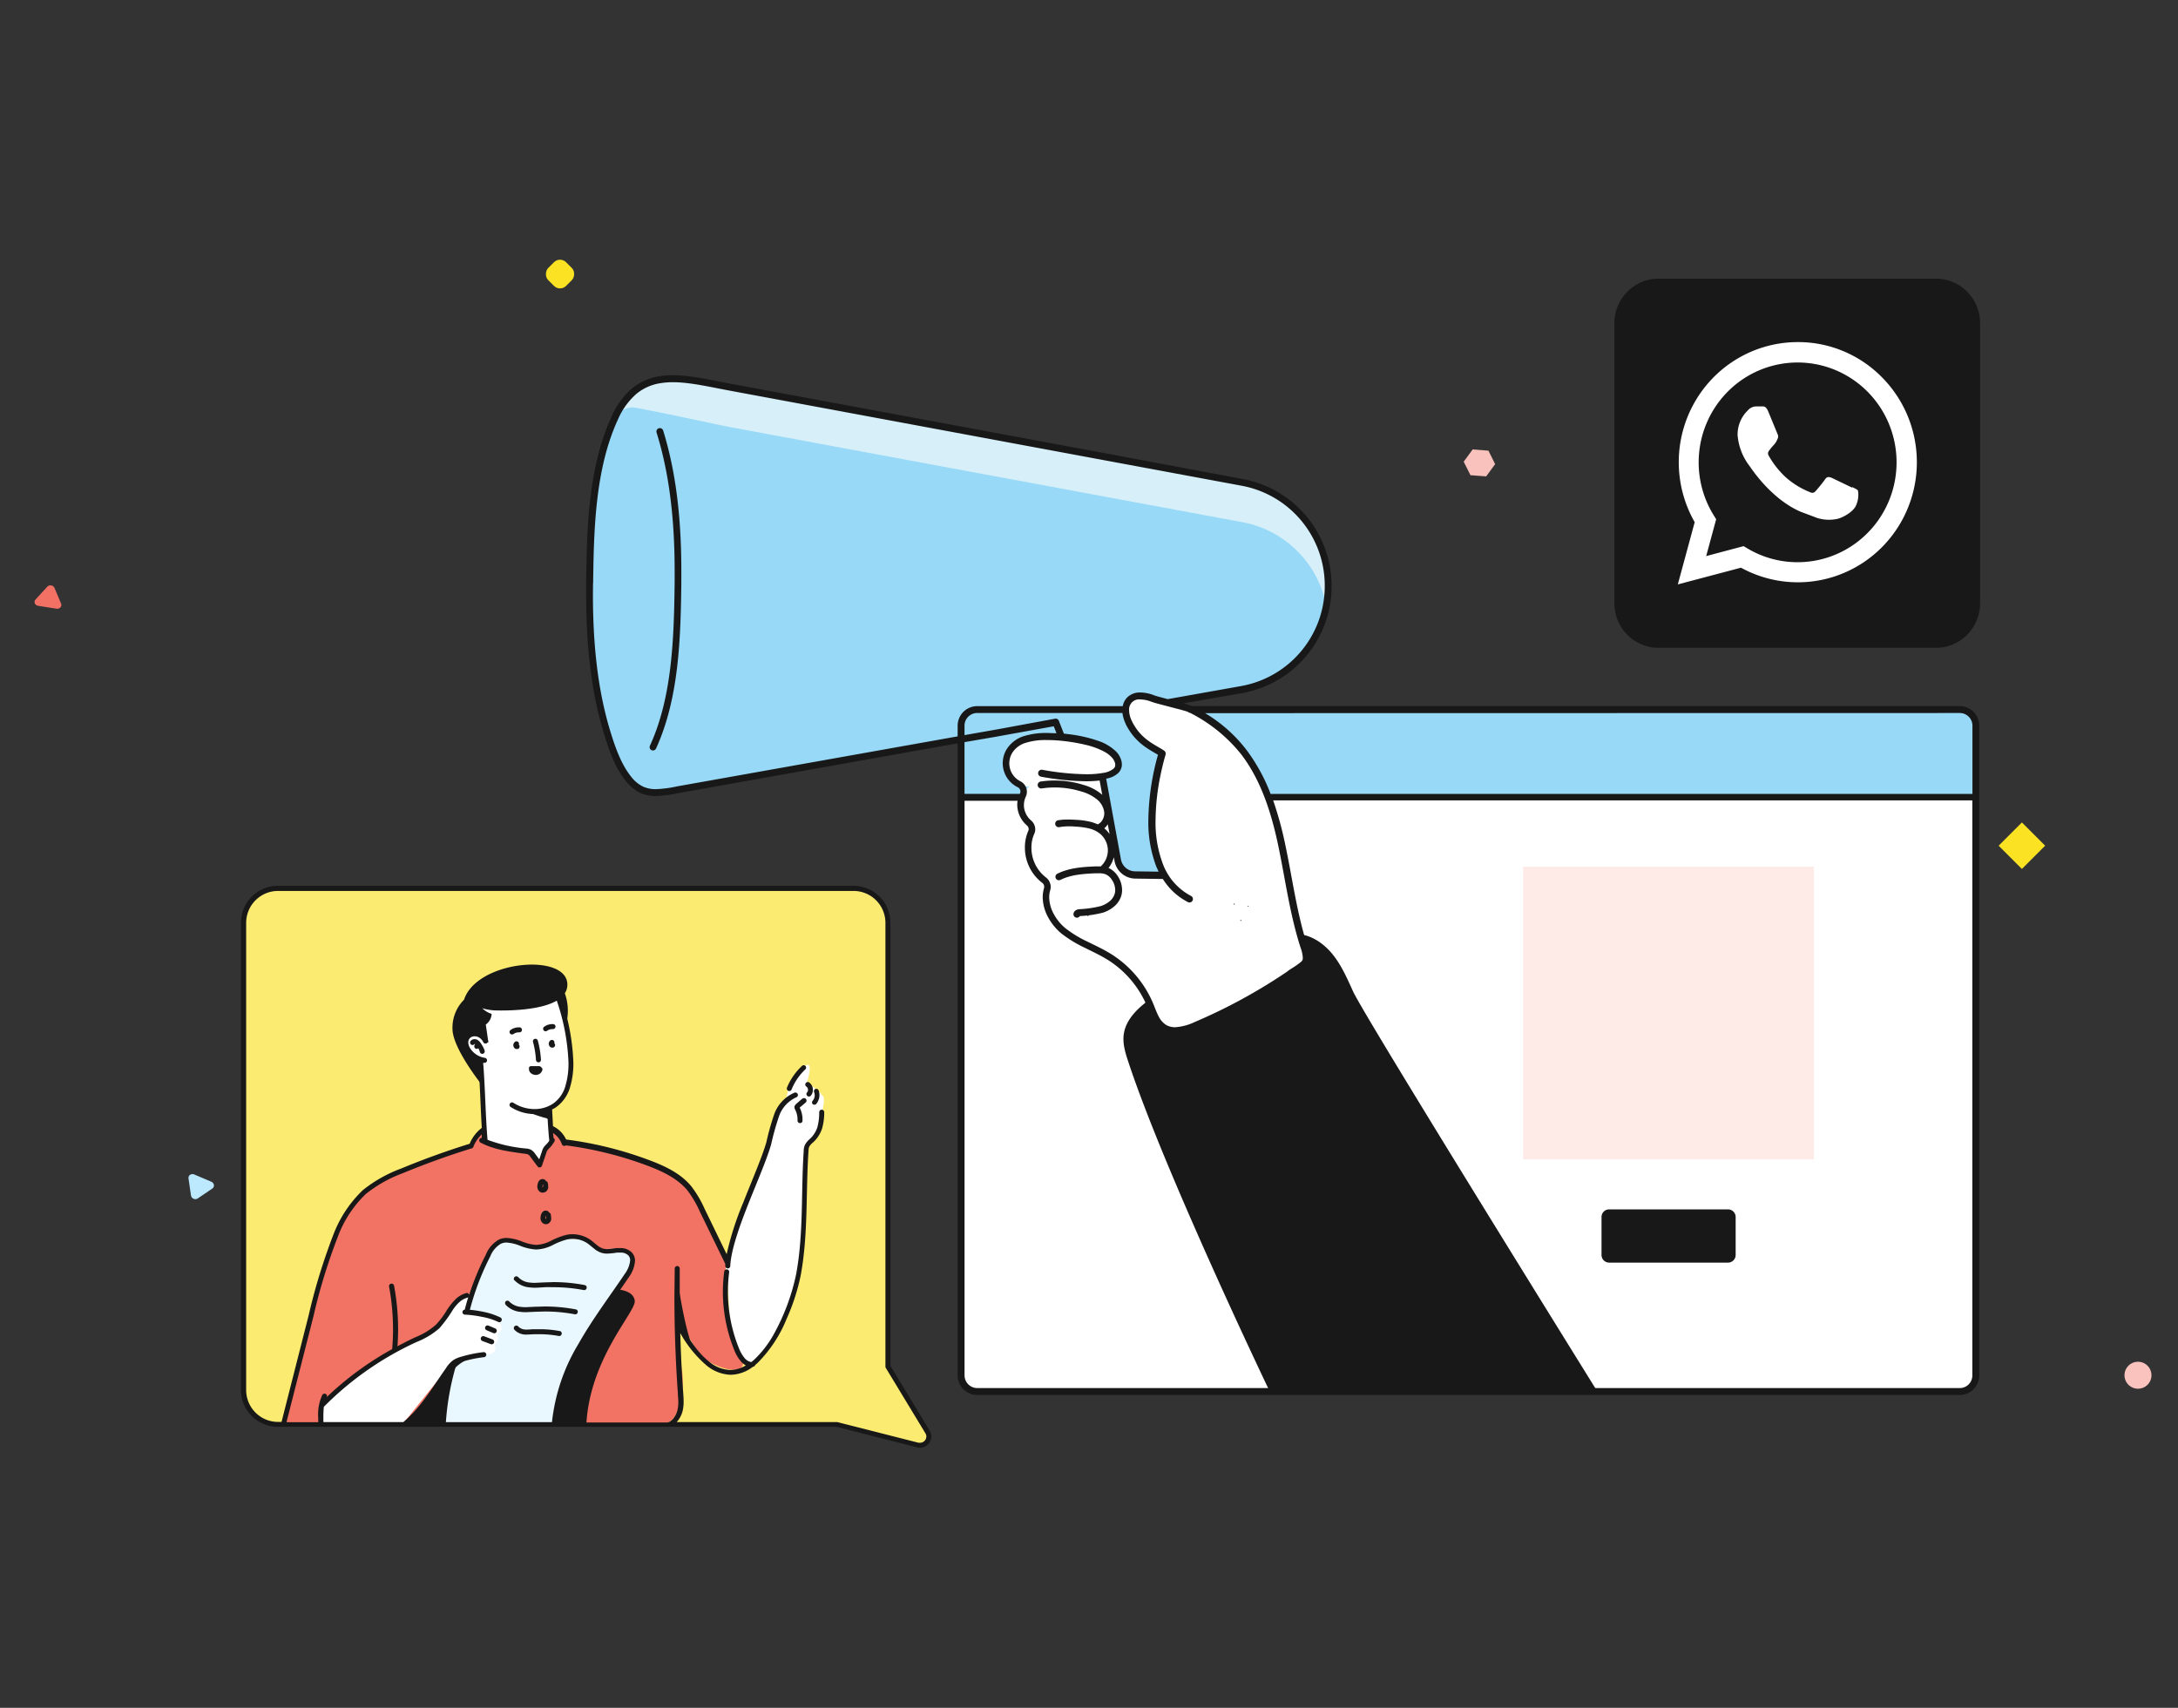<svg xmlns="http://www.w3.org/2000/svg" width="255" height="200" fill="none" xmlns:v="https://vecta.io/nano"><rect width="100%" height="100%" fill="#333333" stroke="none"/><path d="M7.151 70.684l-.774-1.838c-.031-.074-.084-.139-.151-.189a.53.53 0 0 0-.234-.097c-.086-.013-.174-.007-.255.02a.49.49 0 0 0-.208.133l-1.377 1.508c-.053.061-.088.133-.101.21a.41.41 0 0 0 .029.229c.031.073.083.138.15.188a.53.53 0 0 0 .232.098l2.138.335c.087.015.176.009.259-.017a.49.49 0 0 0 .212-.133c.056-.061.093-.134.107-.212a.41.41 0 0 0-.027-.234z" fill="#f37164"/><path d="M250.315 162.632a1.58 1.58 0 0 0 1.579-1.579 1.58 1.58 0 0 0-1.579-1.579 1.58 1.58 0 0 0-1.579 1.579 1.58 1.58 0 0 0 1.579 1.579z" fill="#fac3bd"/><path d="M172.162 55.65l1.839.139 1.051-1.436-.787-1.576-1.845-.145-1.052 1.436.794 1.582z" fill="#f9c2bc"/><path d="M22.07 138.003l.292 2.007c.012.08.046.157.099.224a.52.52 0 0 0 .203.152c.08.035.167.049.252.042a.49.49 0 0 0 .235-.081l1.713-1.161a.43.43 0 0 0 .15-.184c.032-.073.042-.153.03-.233s-.046-.157-.099-.223a.53.53 0 0 0-.201-.153l-1.991-.848c-.08-.036-.168-.052-.255-.045s-.169.033-.239.08a.44.44 0 0 0-.157.184.43.43 0 0 0-.032.239z" fill="#bde9ff"/><g fill="#fbe324"><rect x="65.568" y="30" width="2.962" height="2.962" rx="1" transform="rotate(45 65.568 30)"/><path d="M236.723 96.316l2.723 2.723-2.723 2.723L234 99.039z"/></g><g clip-path="url(#A)"><path d="M108.56 167.684l-4.674-7.658v-51.964a4.04 4.04 0 0 0-.306-1.542 4.01 4.01 0 0 0-.87-1.307 4 4 0 0 0-1.302-.873 3.99 3.99 0 0 0-1.536-.307H32.481a3.99 3.99 0 0 0-1.536.307c-.487.202-.929.499-1.302.873s-.668.818-.87 1.307-.306 1.013-.306 1.542v54.708c-.001.529.102 1.054.304 1.543a4.02 4.02 0 0 0 .87 1.307 3.99 3.99 0 0 0 1.303.873c.487.203 1.01.306 1.537.305h65.435l9.535 2.422c.196.045.401.031.59-.04a1.04 1.04 0 0 0 .665-.921c.009-.202-.042-.402-.145-.575z" fill="#fbeb70"/><path d="M77.771 166.693H32.978l5.58-20.711c.497-1.707 1.333-3.297 2.456-4.673s2.511-2.511 4.082-3.337l10.02-3.788 1.525-2.298v1.7l4.943 1.243 1.63 1.542 1.262-2.902.117-1.36 1.607 1.395c.146.129 6.947 1.9 10.207 2.826 1.022.294 4.569 2.147 4.633 3.214l4.206 8.256c-.653 1.708-.72 3.585-.193 5.336l1.753 5.776c1.116 2.48-2.997 1.548-4.978-.311l-2.5-4.322.158 4.897c.97 1.835.368 7.517-1.712 7.517z" fill="#f27264"/><path d="M55.693 150.761s1.285-5.623 3.505-5.476 2.004 1.319 5.691.134 5.398.915 5.398.915 4.808-.674 3.763 1.572-10.177 13.316-8.851 18.893l-13.437-.047s1.502-10.18 3.932-15.991z" fill="#e9f7fe"/><path d="M64.461 133.469l-1.262 2.903-.736-.956a1.61 1.61 0 0 0-.888-.587l-4.954-1.243-.321-8.303c-.164-.868-2.308-1.864-2.173-4.644.037-.722.323-1.41.809-1.945s1.142-.883 1.855-.987l7.507-1.114a1.17 1.17 0 0 1 .864.202c.25.179.421.45.473.754l1.169 6.333c.321 2.046-.724 4.937-2.506 5.981l.164 3.606z" fill="#fff"/><g fill="#181818"><path d="M61.114 129.927a18.69 18.69 0 0 0 2.518.938 2.35 2.35 0 0 1 .701.264v-1.266c-.79.324-1.658.405-2.495.234-.228-.064.397.235-.584-.14m4.878-13.639a1.84 1.84 0 0 0 .292-1.132c-.228-3.635-10.61-2.674-12.094 1.888-.459.458-.816 1.009-1.049 1.615a4.63 4.63 0 0 0-.301 1.903c.088 2.276 3.429 6.451 3.429 6.451l-.105-1.76c-.018-.252.14-1.061-.286-1.29-.349-.14-.664-.356-.921-.631a2.59 2.59 0 0 1-.569-.964 1.01 1.01 0 0 1 .053-.787 1.02 1.02 0 0 1 .249-.316c.103-.088.223-.153.352-.192.66-.206 1.414.51 1.624.973h.374l-.304-2.093c.201-.143.367-.329.486-.546s.186-.457.198-.703a2.73 2.73 0 0 1-1.093-.657c.492.145 1.001.23 1.513.252 1.309.035 5.521.041 7.455-1.302.368 1.114.818 3.003.818 3.003a6.13 6.13 0 0 0-.123-3.712zm-14.395 50.434s.169.199.222-.892.736-4.597.736-4.597c.333-1.677 3.178-2.551 3.178-2.551l-1.788.417a3.13 3.13 0 0 0-1.613 1.172c-.599.708-1.124 1.477-1.566 2.293-.245.68-2.682 3.36-3.131 3.788s.088.393.088.393h.584m23.779-15.774s1.98.065 2.091 1.361-5.258 6.69-5.667 14.436h-3.505s-.333.188-.31-.393a20.89 20.89 0 0 1 .368-2.116s1.268-4.592 3.155-7.523l2.623-3.976 1.245-1.789zm7.076-1.254s.795 5.611 1.753 7.886c0 0-1.7-2.105-1.718-3.354l-.076-2.762"/></g><g fill="#fff"><path d="M96.204 128.262c-.134-.498-.526-.358-.526-.358 0-.586-1.244-.985-1.244-.985s.549-1.647.304-2.122c-.164-.305-.742.117-1.034.586a3.18 3.18 0 0 1-.327.411 5.53 5.53 0 0 0-1.32 2.931c-1.119 1.425-1.832 3.127-2.062 4.926l-4.744 13.135c-.164.463-.532 2.838-.058 2.961l.275 5.764c1.817 7.165 3.99 3.7 5.766 0l1.648-4.498a8.9 8.9 0 0 0 .917-3.518l.637-12.9h-.058l.058-.539c.829-.577 1.4-1.457 1.589-2.452l.333-1.923c.094-.404.245-1.337-.152-1.431v.012zm-45.869 27.747s-11.2 5.541-12.766 9.118l.053 1.677h9.494l5.772-7.177s2.442-1.173 3.751-1.049c0 0 1.899.158 1.227-1.056.211-.152.359-.377.413-.632a1.05 1.05 0 0 0-.12-.746s.987-.129.298-1.378a6.46 6.46 0 0 0-3.979-1.173l.765-2.099a2.69 2.69 0 0 0-1.881.944s-1.998 3.331-3.026 3.571z"/></g><g fill="#181818"><path d="M108.846 167.532l-4.598-7.588v-51.882c0-1.146-.453-2.246-1.261-3.056a4.3 4.3 0 0 0-3.044-1.266H32.516a4.3 4.3 0 0 0-3.045 1.266 4.33 4.33 0 0 0-1.261 3.056v54.708a4.33 4.33 0 0 0 1.261 3.056c.808.811 1.903 1.266 3.045 1.266h5.048a.43.43 0 0 0 .088 0h60.282l9.459 2.41a1.37 1.37 0 0 0 .338.041c.348-.005.68-.146.925-.394a1.33 1.33 0 0 0 .384-.931 1.35 1.35 0 0 0-.193-.686zm-70.984-1.431v-.088c-.006-.421.011-.842.052-1.261 3.152-3.186 6.856-5.769 10.931-7.623a9 9 0 0 0 2.6-1.583 15.39 15.39 0 0 0 1.577-2.158 5.18 5.18 0 0 1 .765-.903 2.35 2.35 0 0 1 .941-.516.25.25 0 0 0 .094-.041 24.06 24.06 0 0 0-.409 1.443c-.077.007-.149.044-.199.104s-.074.138-.067.215.044.15.104.2.137.074.214.067a13.09 13.09 0 0 1 1.992.264 7.35 7.35 0 0 1 1.864.586c.034.019.071.03.109.034s.077-.001.113-.012a.29.29 0 0 0 .099-.055c.029-.025.053-.056.07-.09s.03-.07.034-.108.001-.076-.01-.113-.029-.07-.053-.1-.054-.054-.087-.072a8.19 8.19 0 0 0-2.016-.668 13.79 13.79 0 0 0-1.566-.235 30.6 30.6 0 0 1 2.384-6.25 3 3 0 0 1 1.244-1.484 1.57 1.57 0 0 1 .672-.141 5.2 5.2 0 0 1 1.618.393 5.81 5.81 0 0 0 1.864.422 4.68 4.68 0 0 0 1.946-.533 7.98 7.98 0 0 1 1.753-.669c.181-.03.365-.046.549-.047a3.1 3.1 0 0 1 1.753.54c.24.17.473.387.736.586a2.56 2.56 0 0 0 .911.516 2.26 2.26 0 0 0 .648.088 9.26 9.26 0 0 0 1.139-.117h.368c.174-.015.349.006.515.061a1.27 1.27 0 0 1 .449.262.86.86 0 0 1 .216.586c-.063.573-.279 1.117-.625 1.577-1.817 2.703-3.803 5.324-5.433 8.209a22.28 22.28 0 0 0-3.096 9.16h-12.42a30.83 30.83 0 0 1 1.239-6.796 2.93 2.93 0 0 1 .724-.3 14.77 14.77 0 0 1 2.506-.516c.078-.009.148-.049.196-.11s.07-.14.061-.218-.049-.149-.11-.197-.139-.07-.217-.061a15.07 15.07 0 0 0-2.6.534 3.27 3.27 0 0 0-.941.404 3.37 3.37 0 0 0-.83.909c-1.624 2.305-2.921 4.591-5.013 6.345h-9.348a3.23 3.23 0 0 1-.012-.44zm13.759.405h-3.505c1.834-1.707 3.061-3.777 4.475-5.8a30.95 30.95 0 0 0-.97 5.8zm56.835 1.712c0 .193-.075.378-.21.516a.7.7 0 0 1-.235.164.69.69 0 0 1-.28.059.77.77 0 0 1-.192 0l-9.5-2.416h-.07-18.742a3.17 3.17 0 0 0 .339-.458 3.03 3.03 0 0 0 .374-.926 4.79 4.79 0 0 0 .099-1.032c0-.364-.029-.721-.053-1.073-.169-2.311-.275-4.627-.339-6.937a13.78 13.78 0 0 0 2.986 3.712 4.66 4.66 0 0 0 2.921 1.172 4.39 4.39 0 0 0 2.594-.938c.061-.002.12-.024.168-.062s.083-.09.1-.149a5.22 5.22 0 0 0 .286-.246 15.52 15.52 0 0 0 3.383-5.125 24.65 24.65 0 0 0 1.665-5.137c.888-4.837.584-9.769.911-14.583.001-.16.028-.318.082-.469a2.05 2.05 0 0 1 .491-.539 3.84 3.84 0 0 0 1.022-1.613 6.88 6.88 0 0 0 .245-1.888c0-.078-.031-.152-.086-.207s-.129-.086-.207-.086-.152.031-.207.086-.086.129-.086.207c.006.594-.066 1.185-.216 1.759-.171.526-.475.999-.882 1.372a2.38 2.38 0 0 0-.584.716 1.82 1.82 0 0 0-.134.674c-.327 4.861 0 9.769-.9 14.513a24.99 24.99 0 0 1-2.547 6.86 12.29 12.29 0 0 1-2.337 3.073c-.117.105-.228.199-.345.293-.308-.051-.586-.214-.783-.457a4.04 4.04 0 0 1-.648-1.103 17.65 17.65 0 0 1-1.168-8.965c.01-.077-.011-.155-.058-.217s-.117-.101-.193-.112c-.038-.005-.077-.003-.114.006s-.072.027-.103.051-.056.053-.075.086a.28.28 0 0 0-.035.109 17.88 17.88 0 0 0-.158 2.346 18.24 18.24 0 0 0 1.35 6.896 4.44 4.44 0 0 0 .754 1.272 2.02 2.02 0 0 0 .584.481c-.545.337-1.171.521-1.811.534a4.08 4.08 0 0 1-2.547-1.027c-1.274-1.02-2.191-2.456-3.383-4.433v-3.137-3.283c0-.078-.031-.153-.086-.208s-.129-.086-.207-.086-.152.031-.207.086-.086.13-.086.208l-.035 3.295a158.47 158.47 0 0 0 .403 11.299c0 .346.053.692.053 1.027.004.307-.026.614-.088.914a2.61 2.61 0 0 1-.467.991 1.74 1.74 0 0 1-.391.37.78.78 0 0 1-.415.135H65.198a21.6 21.6 0 0 1 3.015-8.866c1.601-2.821 3.576-5.43 5.41-8.151a3.7 3.7 0 0 0 .725-1.906 1.42 1.42 0 0 0-.368-.985 1.83 1.83 0 0 0-.643-.407 1.82 1.82 0 0 0-.753-.109 3.46 3.46 0 0 0-.432 0c-.38.041-.748.112-1.075.112-.164.003-.327-.019-.485-.065a2.17 2.17 0 0 1-.713-.41c-.24-.188-.485-.417-.765-.616-.612-.421-1.338-.646-2.08-.645a3.57 3.57 0 0 0-.66.059 8.29 8.29 0 0 0-1.87.709 4.2 4.2 0 0 1-1.7.481 5.29 5.29 0 0 1-1.671-.393 5.62 5.62 0 0 0-1.811-.422 2.12 2.12 0 0 0-.911.193 3.48 3.48 0 0 0-1.525 1.76c-.773 1.509-1.426 3.078-1.951 4.691-.023-.07-.071-.128-.135-.163s-.139-.044-.209-.025a2.92 2.92 0 0 0-1.168.639c-.475.464-.888.988-1.227 1.56a9.45 9.45 0 0 1-1.169 1.518 8.29 8.29 0 0 1-2.436 1.472c-.689.323-1.373.675-2.057 1.044a27.4 27.4 0 0 0 .076-1.958 28.06 28.06 0 0 0-.473-5.137c-.007-.039-.021-.075-.042-.108a.29.29 0 0 0-.08-.084c-.032-.022-.068-.038-.106-.046s-.078-.009-.116-.002-.075.021-.108.042a.29.29 0 0 0-.083.081c-.022.032-.038.068-.046.106s-.009.078-.002.116c.306 1.66.46 3.344.462 5.032a27.18 27.18 0 0 1-.099 2.286 36.66 36.66 0 0 0-7.659 5.618.28.28 0 0 0 .012-.205c-.022-.068-.068-.124-.129-.159a.31.31 0 0 0-.224-.025.31.31 0 0 0-.18.137c-.389.842-.554 1.772-.479 2.697v.094.404h-3.716l3.155-12.395a67.4 67.4 0 0 1 2.816-9.218 13.46 13.46 0 0 1 3.324-5.119c1.306-1.039 2.77-1.861 4.335-2.434a92.89 92.89 0 0 1 7.992-2.885.3.3 0 0 0 .144-.05.31.31 0 0 0 .102-.114 3.89 3.89 0 0 1 .993-1.489v.41c-.054-.002-.107.012-.153.039s-.084.066-.11.114a.29.29 0 0 0-.034.108c-.004.038-.001.076.01.113s.029.07.053.1.054.054.087.072c1.642.873 3.505 1.073 5.258 1.319.113.006.224.034.327.082a.92.92 0 0 1 .269.287l.83 1.109a.29.29 0 0 0 .125.094c.049.02.103.026.156.017a.27.27 0 0 0 .228-.194l.508-1.495a1.37 1.37 0 0 1 .117-.287 1.98 1.98 0 0 1 .257-.287 3.8 3.8 0 0 0 .584-.78c.019-.034.032-.071.037-.109s.002-.077-.008-.114-.028-.072-.052-.103a.27.27 0 0 0-.088-.073c0-.188-.035-.393-.053-.586a2.66 2.66 0 0 1 1.04 1.319c.026.073.081.133.151.166s.15.036.223.01c.028-.01.054-.026.076-.047a42.86 42.86 0 0 1 9.552 2.375c1.753.662 3.505 1.483 4.674 2.879a12.32 12.32 0 0 1 1.478 2.521l2.968 6.098v.229c-.003.079.024.155.077.213a.3.3 0 0 0 .204.098c.038.002.077-.005.113-.018s.069-.033.097-.06a.29.29 0 0 0 .067-.092c.016-.035.025-.073.027-.112.082-1.794 1.011-4.468 2.051-7.112s2.203-5.278 2.734-7.125a30.98 30.98 0 0 1 .888-3.195 3.8 3.8 0 0 1 .769-1.372c.349-.398.778-.717 1.258-.939.039-.01.076-.028.108-.053a.3.3 0 0 0 .111-.208.29.29 0 0 0-.016-.12c-.014-.039-.035-.073-.062-.103s-.061-.053-.098-.069-.077-.024-.118-.024-.08.009-.117.026a4.32 4.32 0 0 0-1.454 1.025 4.33 4.33 0 0 0-.918 1.526 30.01 30.01 0 0 0-.911 3.254c-.508 1.759-1.665 4.41-2.711 7.072-.825 1.948-1.472 3.968-1.934 6.034l-2.588-5.325a12.83 12.83 0 0 0-1.554-2.632c-1.268-1.537-3.12-2.381-4.908-3.055a43.25 43.25 0 0 0-9.745-2.422c-.318-.682-.861-1.233-1.537-1.56l-.105-1.958a3.93 3.93 0 0 0 .438-.247 4.36 4.36 0 0 0 1.677-2.404c.264-.918.39-1.871.374-2.826v-.035c-.096-2.574-.581-5.119-1.437-7.547-.011-.037-.03-.071-.055-.101s-.055-.055-.089-.073-.072-.029-.11-.032-.077.001-.114.013c-.073.025-.133.078-.168.147s-.042.148-.019.222a25.21 25.21 0 0 1 1.42 7.371v.076a8.99 8.99 0 0 1-.351 2.65 3.75 3.75 0 0 1-1.443 2.094 3.86 3.86 0 0 1-2.179.645c-.878-.004-1.737-.258-2.477-.733-.064-.043-.143-.058-.218-.042a.29.29 0 0 0-.185.124.3.3 0 0 0-.04.223c.016.077.062.144.128.187.834.536 1.802.823 2.793.827a4.67 4.67 0 0 0 1.496-.252 55.4 55.4 0 0 0 .228 3.377c-.101.145-.212.282-.333.411a2.65 2.65 0 0 0-.339.387 2.11 2.11 0 0 0-.175.41l-.327.968-.491-.663a1.54 1.54 0 0 0-.462-.451c-.165-.081-.343-.131-.526-.147a17.11 17.11 0 0 1-4.575-1.026c-.239-2.715-.28-6.221-.514-9.013h.111c.078.012.156-.008.219-.054s.105-.117.117-.195-.008-.157-.055-.22-.116-.105-.194-.117c-.36-.054-.704-.187-1.007-.39a2.48 2.48 0 0 1-.746-.783 1.35 1.35 0 0 1-.187-.633.71.71 0 0 1 .052-.282c.036-.09.09-.172.158-.24.15-.132.344-.201.543-.193a1.04 1.04 0 0 1 .327.052c.305.122.552.358.689.657.038.061.096.106.165.127a.29.29 0 0 0 .207-.015c.065-.031.116-.084.145-.15s.032-.14.009-.208a1.84 1.84 0 0 0-.415-.584c-.175-.165-.382-.293-.607-.378-.167-.058-.343-.087-.52-.088-.349-.007-.687.119-.946.352-.126.124-.225.272-.293.435a1.31 1.31 0 0 0-.099.515c.008.322.097.636.257.915.336.585.859 1.04 1.484 1.29.21 2.345.269 5.277.426 7.804a4.45 4.45 0 0 0-1.42 1.859 92.49 92.49 0 0 0-7.992 2.891 16.02 16.02 0 0 0-4.499 2.527 14.08 14.08 0 0 0-3.505 5.342c-1.165 3.019-2.113 6.117-2.839 9.271l-3.19 12.542h-.421c-.987 0-1.934-.393-2.632-1.094a3.74 3.74 0 0 1-1.09-2.641v-54.708a3.75 3.75 0 0 1 1.092-2.64c.698-.7 1.643-1.094 2.63-1.096h67.403a3.72 3.72 0 0 1 2.629 1.096c.698.7 1.091 1.649 1.092 2.64v51.964a.28.28 0 0 0 .041.152l4.639 7.658.251-.152-.251.152c.071.11.11.239.111.37zm-47.663-45.802l-.047-.082a.31.31 0 0 0 .012-.136c-.006-.045-.022-.089-.047-.128a.3.3 0 0 0-.409-.07.51.51 0 0 0-.204.405.59.59 0 0 0 .14.346l.134.088h.082a.3.3 0 0 0 .14.009c.047-.008.091-.028.129-.056s.067-.067.086-.11a.29.29 0 0 0 .025-.137v-.076l-.041-.053zm4.154-.182l-.047-.088c.012-.04.015-.083.007-.125s-.024-.081-.048-.115c-.046-.063-.114-.105-.19-.118a.3.3 0 0 0-.219.048.47.47 0 0 0-.15.177.51.51 0 0 0-.054.227.59.59 0 0 0 .146.346l.129.088h.082a.3.3 0 0 0 .139.009.32.32 0 0 0 .128-.056c.038-.028.068-.066.089-.109s.031-.09.029-.137v-.076l-.041-.071z"/><path d="M56.44 122.405a2.35 2.35 0 0 0-.228-.346 1.02 1.02 0 0 0-.426-.329.8.8 0 0 0-.222-.035c-.092-.002-.184.017-.267.057a.57.57 0 0 0-.212.172c-.043.064-.059.142-.045.218s.058.142.121.186c.057.042.129.061.199.052a.28.28 0 0 0 .181-.099h.047.047c-.052.056-.088.125-.105.2a.3.3 0 0 0 .228.346.29.29 0 0 0 .131-.006.27.27 0 0 0 .114-.065c.077.141.138.291.181.446a.29.29 0 0 0 .136.176c.067.038.146.049.22.029s.138-.072.176-.14a.3.3 0 0 0 .029-.223c-.074-.225-.176-.44-.304-.639zm6.907 2.562a.3.3 0 0 0-.101-.083c-.039-.02-.083-.029-.127-.029h-.83-.053-.064-.041c-.044.01-.085.03-.119.058s-.062.065-.079.107v.029.064.094a.59.59 0 0 0 .105.335.79.79 0 0 0 .228.211c.141.086.303.13.467.129.121 0 .241-.026.351-.077a.75.75 0 0 0 .415-.504c.01-.042.011-.086.002-.129a.28.28 0 0 0-.055-.117l-.099-.088zm-.942-2.944c.188.69.303 1.397.345 2.111a.3.3 0 0 0 .101.199c.058.051.132.079.209.077a.29.29 0 0 0 .111-.029c.035-.017.066-.041.091-.069a.3.3 0 0 0 .058-.099c.013-.037.018-.075.015-.114a11.18 11.18 0 0 0-.368-2.234.29.29 0 0 0-.136-.176c-.067-.038-.146-.049-.22-.029a.27.27 0 0 0-.104.05c-.031.024-.057.053-.076.087a.29.29 0 0 0-.035.111c-.004.039 0 .078.011.115zm-1.572-1.712h-.088c-.345-.001-.682.105-.964.305-.032.022-.059.05-.079.083s-.035.069-.041.108-.005.077.003.115a.29.29 0 0 0 .047.104c.047.062.115.104.192.116a.3.3 0 0 0 .218-.051 1.1 1.1 0 0 1 .625-.194h.053a.29.29 0 0 0 .212-.073c.058-.052.093-.124.098-.202s-.022-.154-.073-.213a.29.29 0 0 0-.201-.098zm3.933-.381h-.088a1.68 1.68 0 0 0-.97.311c-.063.046-.105.115-.117.192s.007.155.053.218.114.106.191.118.155-.007.218-.053c.183-.129.401-.199.625-.199h.053a.31.31 0 0 0 .209-.077.3.3 0 0 0 .101-.199c.002-.039-.003-.077-.015-.114a.3.3 0 0 0-.058-.099c-.025-.029-.056-.052-.091-.069s-.072-.027-.111-.029zm29.538 4.902a.29.29 0 0 0-.094-.064c-.036-.015-.073-.022-.111-.022s-.076.007-.111.022-.067.037-.094.064c-.758.709-1.356 1.573-1.753 2.533-.029.072-.029.152.001.223s.086.128.157.158c.035.015.073.023.111.024a.29.29 0 0 0 .112-.022c.036-.014.068-.037.094-.064s.048-.06.062-.096a6.76 6.76 0 0 1 1.601-2.346.29.29 0 0 0 .069-.09.3.3 0 0 0 .029-.11c.003-.038-.003-.077-.016-.113s-.033-.069-.058-.097zm.427 1.929c-.032-.021-.069-.035-.107-.042a.28.28 0 0 0-.115.003c-.038.009-.073.025-.104.048a.29.29 0 0 0-.077.085.28.28 0 0 0-.042.106c-.007.038-.006.076.003.114s.025.072.048.103a.28.28 0 0 0 .085.076.45.45 0 0 1 .136.169c.031.067.047.139.045.212a.41.41 0 0 1-.099.281c-.027.027-.049.059-.064.094a.29.29 0 0 0-.022.112.3.3 0 0 0 .022.111.27.27 0 0 0 .064.094.3.3 0 0 0 .095.064.29.29 0 0 0 .112.023.29.29 0 0 0 .112-.023c.036-.015.068-.037.095-.064.165-.187.255-.43.251-.68a1.02 1.02 0 0 0-.105-.5c-.077-.155-.191-.287-.333-.386z"/><path d="M95.48 127.518c-.036.014-.068.035-.096.062a.3.3 0 0 0-.065.094c-.015.036-.023.074-.024.112s.007.077.021.113c.047.113.071.235.07.358 0 .233-.08.459-.228.639a.29.29 0 0 0-.064.094c-.015.036-.022.073-.022.111a.3.3 0 0 0 .022.111c.014.035.036.068.064.094.06.05.137.074.215.067s.149-.043.2-.102a1.63 1.63 0 0 0 .368-1.014c.003-.201-.035-.401-.111-.587-.031-.063-.083-.113-.147-.141s-.137-.032-.204-.011zm-1.555 1.149l-.73.633-.041.047-.088.117-.053.112v.093c.004.098.032.192.082.276a2.5 2.5 0 0 1 .28 1.138v.134a.3.3 0 0 0 .016.115.29.29 0 0 0 .059.1.3.3 0 0 0 .093.069.29.29 0 0 0 .112.027c.038.003.076-.003.112-.015s.069-.033.097-.058a.29.29 0 0 0 .067-.092.3.3 0 0 0 .027-.11c.003-.057.003-.114 0-.17a3.03 3.03 0 0 0-.333-1.373l.695-.586a.3.3 0 0 0 .075-.091.29.29 0 0 0 .019-.229.29.29 0 0 0-.058-.102c-.026-.03-.058-.054-.093-.071a.28.28 0 0 0-.114-.028.29.29 0 0 0-.215.081l-.012-.017zm-36.958 27.114l.789.334a.28.28 0 0 0 .111.024.28.28 0 0 0 .206-.082.29.29 0 0 0 .063-.094.3.3 0 0 0 .025-.113c.001-.038-.006-.077-.02-.113s-.035-.068-.062-.096-.059-.05-.094-.065l-.789-.335a.29.29 0 0 0-.221-.001c-.071.028-.128.084-.159.154a.29.29 0 0 0-.024.112.29.29 0 0 0 .02.113c.014.036.035.069.062.097s.059.049.094.065zm-.491 1.261l.987.369c.073.027.154.024.224-.008s.126-.092.153-.165.024-.154-.008-.225a.29.29 0 0 0-.164-.153l-.987-.37c-.072-.026-.152-.024-.222.008a.29.29 0 0 0-.152.162.3.3 0 0 0-.02.114c.001.039.009.077.025.112s.038.068.066.095a.31.31 0 0 0 .098.061zm3.774-7.102a2.68 2.68 0 0 0 1.718.821c.213.028.428.042.643.041.391 0 .771-.035 1.168-.058s.707 0 1.058 0a18.83 18.83 0 0 1 3.505.334c.078.014.157-.003.222-.048a.3.3 0 0 0 .075-.415c-.045-.065-.114-.109-.191-.123a19.33 19.33 0 0 0-3.64-.346l-1.093.035-1.11.053c-.195 0-.39-.011-.584-.036a2.12 2.12 0 0 1-1.35-.633c-.052-.058-.125-.093-.203-.098a.29.29 0 0 0-.212.075c-.058.052-.093.125-.098.203s.022.155.074.213l.018-.018zm-1.046 2.868c.455.473 1.065.765 1.718.821.213.028.428.042.643.041l1.168-.053 1.063-.029a18.74 18.74 0 0 1 3.505.328.29.29 0 0 0 .339-.235.28.28 0 0 0 .002-.113.29.29 0 0 0-.043-.106.28.28 0 0 0-.081-.08c-.032-.021-.068-.034-.106-.041a19.58 19.58 0 0 0-3.64-.34l-1.098.03-1.11.052a4.39 4.39 0 0 1-.584-.035 2.16 2.16 0 0 1-1.355-.627c-.025-.03-.055-.054-.089-.071a.28.28 0 0 0-.109-.03.29.29 0 0 0-.113.014c-.037.012-.069.032-.098.057a.3.3 0 0 0 0 .417h-.012zm6.327 3.073a12.22 12.22 0 0 0-2.337-.217h-.695c-.234 0-.473.035-.695.035a2.21 2.21 0 0 1-.345 0 1.2 1.2 0 0 1-.789-.364c-.052-.058-.125-.093-.203-.098a.29.29 0 0 0-.212.075c-.058.052-.093.125-.098.203s.022.155.074.213a1.83 1.83 0 0 0 1.168.557 3.28 3.28 0 0 0 .421 0l.724-.035h.666a12.12 12.12 0 0 1 2.208.205c.038.008.078.007.116-.001s.075-.023.107-.045a.31.31 0 0 0 .081-.083c.021-.033.036-.07.043-.108s.007-.078-.001-.117a.3.3 0 0 0-.045-.107c-.022-.032-.05-.06-.083-.082s-.069-.036-.107-.043v.012zm-1.968-16.219c.152 0 .299-.058.409-.165a.78.78 0 0 0 .205-.346.94.94 0 0 0 0-.246 1.98 1.98 0 0 0-.035-.352c-.011-.055-.037-.106-.075-.148s-.087-.071-.141-.086a.41.41 0 0 0-.187-.188.42.42 0 0 0-.216-.053.53.53 0 0 0-.298.094.76.76 0 0 0-.257.422 1.28 1.28 0 0 0-.058.358.96.96 0 0 0 .035.246.73.73 0 0 0 .204.323.58.58 0 0 0 .392.152l.023-.011zm-.047-.722a1.03 1.03 0 0 1 .035-.199v-.041h.035v.187.094l-.035.071-.041-.053.006-.059zm.782 3.067a.44.44 0 0 0-.403-.235.53.53 0 0 0-.298.094.75.75 0 0 0-.257.417 1.35 1.35 0 0 0-.059.363.89.89 0 0 0 .035.24.72.72 0 0 0 .205.323.58.58 0 0 0 .391.158.58.58 0 0 0 .409-.17c.098-.092.169-.21.204-.34a.96.96 0 0 0 0-.252 1.97 1.97 0 0 0-.035-.346c-.006-.056-.027-.109-.061-.153a.3.3 0 0 0-.132-.099zm-.345.68l-.035.065-.041-.053v-.076c.005-.068.017-.135.035-.2v-.041h.035v.182l.006.123z"/></g></g><g clip-path="url(#B)"><g clip-path="url(#C)"><path d="M114.45 162.941h115.018a1.89 1.89 0 0 0 1.89-1.89V84.969a1.89 1.89 0 0 0-1.89-1.891H114.45a1.89 1.89 0 0 0-1.891 1.891v76.082a1.89 1.89 0 0 0 1.891 1.89z" fill="#fff"/><path d="M114.401 83.078h115.082c.498 0 .975.197 1.326.549s.549.828.549 1.326v8.424H112.526v-8.424c0-.497.198-.974.549-1.326s.829-.549 1.326-.549z" fill="#97d9f7"/><path d="M178.334 135.767h34.043v-34.274h-34.043v34.274z" fill="#feebe8"/><g fill="#181818"><path d="M188.398 147.863h13.919c.493 0 .893-.399.893-.893v-4.448c0-.493-.4-.893-.893-.893h-13.919c-.493 0-.892.4-.892.893v4.448a.89.89 0 0 0 .892.893zm-1.377 15.095h-38.359s-12.217-25.486-16.544-38.561c-.344-1.034-.687-2.113-.558-3.195.234-1.956 1.911-3.382 3.527-4.497a50.74 50.74 0 0 1 14.476-6.925c.653-.225 1.332-.361 2.021-.404 1.688-.033 3.26.973 4.347 2.274s1.774 2.885 2.481 4.445c1.381 3.026 28.609 46.863 28.609 46.863z"/></g><path d="M118.138 88.019c.994-1.749 3.414-1.862 5.414-1.754 5.055.267 7.604.873 12.525 1.984-.905-.626-2.776-1.305-3.903-3.576-1.03-2.077 0-3.927 2.776-2.877.731.275 3.697.929 4.408 1.257 2.459 1.138 4.604 2.858 6.25 5.01 2.424 3.18 3.636 7.123 4.472 11.042s1.338 7.923 2.57 11.737a3.4 3.4 0 0 1 .255 1.64c-.109.55-1.58 1.265-1.98 1.617a64.66 64.66 0 0 1-10.909 5.951c-1.212.513-2.642.974-3.745.271-.873-.558-1.212-1.653-1.616-2.615-.965-2.32-2.621-4.286-4.743-5.632-1.77-1.111-3.831-1.761-5.443-3.094s-2.654-3.726-1.563-5.536c-2.392-1.07-3.309-4.541-1.762-6.666-.431-.19-.807-.487-1.091-.864s-.467-.819-.531-1.285a2.77 2.77 0 0 1 .976-2.509c-.476-.006-.943-.135-1.355-.375s-.755-.581-.997-.991a2.82 2.82 0 0 1-.36-1.367 2.81 2.81 0 0 1 .352-1.369z" fill="#fff"/><path d="M71.95 49.014c1.345-2.937 3.139-4.166 5.252-4.533 2.424-.428 5.252.295 8.274.852l44.139 8.206 15.862 2.945c2.823.543 5.368 2.055 7.194 4.274s2.821 5.007 2.811 7.882-1.024 5.655-2.866 7.862-4.397 3.701-7.223 4.224l-8.966 1.616 3.127 17.741a2.09 2.09 0 0 1-.037.918c-.08.3-.225.578-.425.815a2.1 2.1 0 0 1-.732.556 2.09 2.09 0 0 1-.898.192l-4.542-.061a2.1 2.1 0 0 1-1.318-.504c-.368-.315-.616-.748-.702-1.225l-1.874-10.234a1.77 1.77 0 0 0-.39-.84c-.203-.24-.466-.422-.762-.526l-.703-.242a4.97 4.97 0 0 1-1.795-1.112c-.511-.495-.911-1.094-1.17-1.757l-.574-1.467-7.038 1.265L79.319 92.5c-2.364.448-4.105.751-5.729-1.269-1.212-1.499-1.895-3.45-2.46-5.252-1.758-5.656-2.182-11.777-2.101-17.668.081-6.363.263-13.446 2.921-19.296z" fill="#d6eff9"/><path d="M71.13 85.954l-.287-.978-.085-.311-.182-.683-.089-.356-.158-.671-.077-.339-.174-.832c0-.057-.024-.113-.032-.17l-.182-.986-.061-.364-.101-.647-.065-.404-.081-.606-.056-.424-.077-.654c0-.121-.028-.242-.04-.364l-.093-.954-.036-.473c0-.178-.028-.356-.044-.537l-.032-.513-.032-.497c-.008-.166 0-.352-.028-.529s0-.311 0-.469l-.053-1.442v-.768-2.683c.081-6.339.242-13.422 2.921-19.272a2.27 2.27 0 0 1 2.505-1.265c4.448.836 9.345 1.947 10.961 2.25l44.164 8.198 15.862 2.945a12.28 12.28 0 0 1 9.797 9.777c-.032.158-.068.319-.105.477l-.048.198-.077.291-.061.214-.08.263-.073.218c-.033.085-.061.174-.093.259l-.081.214-.101.254-.085.202-.121.263-.085.19-.161.319-.073.133c-.073.137-.146.271-.226.404l-.097.166-.162.255-.113.178-.162.23c-.04.061-.081.121-.125.178s-.109.15-.166.222-.084.117-.129.174l-.178.218-.133.162c-.069.077-.133.154-.202.226l-.125.141c-.089.097-.186.194-.279.291l-.061.061a9.33 9.33 0 0 1-.351.335l-.125.117-.243.21-.153.125c-.073.065-.15.125-.227.186l-.165.125-.235.174-.169.117-.247.17-.165.105a3.91 3.91 0 0 1-.275.17l-.146.089-.404.226h-.032c-.145.077-.295.15-.444.222l-.15.069-.307.137-.182.073-.287.113-.193.073-.287.097-.198.065-.299.089-.19.053-.336.085-.165.04-.505.101-8.966 1.616.809 4.541-.809.141 2.615 14.844a2 2 0 0 1-.32.29c-.056.044-.115.083-.177.118l-.174.088h-.041a1.23 1.23 0 0 1-.165.065h-.077l-.141.041-.122.02h-.105c-.079.006-.159.006-.238 0l-4.541-.061c-.484-.012-.949-.191-1.317-.506a2.11 2.11 0 0 1-.703-1.223l-1.875-10.234a1.75 1.75 0 0 0-.317-.732c-.16-.217-.368-.393-.608-.516a2.06 2.06 0 0 0-.214-.093l-.703-.242c-.67-.239-1.282-.618-1.794-1.111a4.97 4.97 0 0 1-1.172-1.757l-.287-.735-.287-.731-3.519.626-3.515.626-4.662.808-18.646 3.26-13.967 2.553-.861.158c-.275.044-.546.085-.808.117l-.404.036c-.246.014-.493.014-.739 0-.235-.01-.469-.041-.699-.093a3.45 3.45 0 0 1-1.313-.594 3.74 3.74 0 0 1-.315-.255c-.222-.199-.428-.417-.614-.65-.299-.383-.569-.788-.808-1.212-.245-.394-.471-.8-.675-1.216a24.08 24.08 0 0 1-.772-2.065l-.218-.687v.016z" fill="#97d9f7"/><g fill="#fff"><path d="M145.624 88.063c-1.745-2.056-3.806-3.883-6.25-5.01-.711-.327-3.677-.982-4.408-1.257-2.776-1.05-3.806.808-2.776 2.877 1.127 2.271 2.998 2.949 3.903 3.576 0 0-4.218 13.175 3.176 17.014 5.082 2.638 1.212-7.988 1.285-14.089m-16.719-4.908s6.403.267 7.094 2.929-6.5 1.79-8.969 1.309"/></g><g fill="#181818"><path d="M127.435 107.227a.64.64 0 0 0-.182-.437c-.011-.011-.025-.017-.041-.017s-.029.006-.04.017-.017.025-.017.041.006.029.017.04a.48.48 0 0 1 .109.162.61.61 0 0 1 .04.194c0 .015.006.029.017.04s.025.016.04.016.029-.006.04-.016.017-.025.017-.04zm18.706-1.035a.06.06 0 0 0 .032-.022c.008-.01.013-.023.013-.037s-.005-.026-.013-.037-.019-.018-.032-.021c-.013.003-.025.011-.033.021s-.012.024-.012.037.004.027.012.037.02.018.033.022zm-1.644-.262c.015 0 .029-.006.04-.017s.017-.025.017-.04-.006-.029-.017-.04-.025-.017-.04-.017-.029.006-.04.017-.017.025-.017.04.006.029.017.04.025.017.04.017zm.779 1.918c.015 0 .03-.005.04-.016s.017-.025.017-.04-.006-.029-.017-.04-.025-.017-.04-.017-.029.006-.04.017-.016.025-.016.04.006.029.016.04.025.016.04.016z"/><path d="M73.274 91.47a4.68 4.68 0 0 0 1.673 1.374 4.26 4.26 0 0 0 1.846.376 14.48 14.48 0 0 0 2.598-.335l32.726-5.834v74.018a2.3 2.3 0 0 0 .175.878c.115.278.284.531.497.745a2.28 2.28 0 0 0 .745.497 2.3 2.3 0 0 0 .878.175h115.022a2.3 2.3 0 0 0 .878-.175c.279-.115.532-.284.745-.497s.382-.467.497-.745a2.28 2.28 0 0 0 .175-.878V93.538a.43.43 0 0 0 .036-.166.47.47 0 0 0-.036-.166V84.98a2.3 2.3 0 0 0-.175-.877 2.27 2.27 0 0 0-.498-.744 2.29 2.29 0 0 0-.744-.496c-.279-.115-.577-.174-.878-.173h-89.891c-.307-.126-.621-.231-.942-.315h-.065l6.925-1.212a12.69 12.69 0 0 0 10.44-12.359v-.17a12.7 12.7 0 0 0-10.347-12.525l-15.866-2.974-44.151-8.198c-2.359-.436-4.642-.99-6.755-.994a9.37 9.37 0 0 0-1.66.137c-1.133.181-2.199.656-3.091 1.378a9.17 9.17 0 0 0-2.448 3.374c-2.723 5.963-2.873 13.094-2.958 19.438v1.305c0 5.511.489 11.192 2.133 16.488.553 1.818 1.257 3.838 2.517 5.406zm58.144-7.971c.048.404.16.798.331 1.168.028.065.048.125.081.19a5.89 5.89 0 0 0 .234.432c.024.045.053.085.081.129l.17.271.109.145c.052.073.101.146.157.214l.121.15a3.36 3.36 0 0 0 .154.182l.129.137c.045.044.101.113.154.162l.133.129.154.145.141.117.149.125.146.113.121.093c.61.44 1.188.743 1.592.994a29.57 29.57 0 0 0-1.127 7.64 14.58 14.58 0 0 0 .921 5.418c.089.21.182.404.283.626l-2.768-.036a1.7 1.7 0 0 1-1.644-1.398l-1.729-9.45c.145-.036.295-.069.428-.109a2.55 2.55 0 0 0 .982-.558c.135-.13.243-.286.317-.459a1.39 1.39 0 0 0 .111-.547 1.71 1.71 0 0 0-.061-.444 2.42 2.42 0 0 0-.622-1.071 5.43 5.43 0 0 0-1.988-1.212 16.63 16.63 0 0 0-3.495-.808l-.638-.077v-.028l-.574-1.467c-.034-.087-.096-.159-.177-.204s-.175-.062-.267-.046l-7.006 1.293-3.596.63v-1.107a1.48 1.48 0 0 1 .114-.568 1.47 1.47 0 0 1 .322-.482c.138-.138.302-.247.482-.321a1.5 1.5 0 0 1 .569-.112h17.006zm-1.718 13.03l.211 1.156a3.12 3.12 0 0 0-.611-.675c-.006-.002-.013-.002-.02 0a1.99 1.99 0 0 0 .42-.481zm-13.037-10.262l6.71-1.212.32.808h-.118-.117c-.283 0-.569-.024-.864-.024a8.58 8.58 0 0 0-2.687.36 3.64 3.64 0 0 0-2.089 1.616 3.14 3.14 0 0 0-.399 1.217c-.048.429-.006.863.122 1.275a3.12 3.12 0 0 0 .621 1.119c.282.326.629.591 1.018.777.088.048.162.119.214.206s.078.186.077.287c0 .077-.016.153-.049.222 0 0 0 .036-.02.053h-6.477v-6.06l3.738-.642zm113.834 75.851c-.138.139-.302.249-.482.324a1.48 1.48 0 0 1-.569.113h-115.03a1.49 1.49 0 0 1-1.487-1.487V93.781h6.206a2.86 2.86 0 0 0 0 .905 3.23 3.23 0 0 0 1.087 1.972.6.6 0 0 1 .155.197.61.61 0 0 1 .063.243.46.46 0 0 1-.04.186c-.272.616-.41 1.282-.404 1.956-.006.799.174 1.589.524 2.308s.862 1.346 1.496 1.833a.58.58 0 0 1 .238.473c.001.064-.009.128-.028.19-.098.337-.147.687-.145 1.038a5.03 5.03 0 0 0 .626 2.327c.387.72.907 1.36 1.531 1.887a14.22 14.22 0 0 0 2.739 1.681c.946.473 1.891.909 2.748 1.446 2.052 1.298 3.652 3.199 4.581 5.442.194.469.38.994.639 1.491a3.28 3.28 0 0 0 1.123 1.309c.46.288.993.435 1.535.425a6.85 6.85 0 0 0 2.582-.663 65.14 65.14 0 0 0 10.989-5.988l.045-.036c.129-.106.263-.205.404-.295.287-.186.654-.404.974-.655.156-.12.301-.255.432-.404.14-.143.239-.322.287-.517a2.37 2.37 0 0 0 .036-.404 4.71 4.71 0 0 0-.303-1.43c-1.212-3.761-1.721-7.753-2.557-11.717-.361-1.78-.839-3.535-1.431-5.252h81.86v67.339a1.49 1.49 0 0 1-.107.567c-.073.181-.181.345-.317.483zm-1.051-78.619c.195-.001.388.037.569.112a1.48 1.48 0 0 1 .482.321 1.49 1.49 0 0 1 .323.482c.074.18.113.373.113.568v7.992h-82.171a20.98 20.98 0 0 0-2.828-5.155 17.07 17.07 0 0 0-4.848-4.303l88.36-.016zm-90.784-.271a5.38 5.38 0 0 1 .432.145.4.4 0 0 0 .259.117 18.26 18.26 0 0 1 5.967 4.848c2.351 3.079 3.564 6.957 4.372 10.856s1.329 7.915 2.577 11.778c.146.378.235.775.263 1.18a1.4 1.4 0 0 1-.024.258.81.81 0 0 1-.214.255c-.267.219-.547.42-.841.602l-.44.282a3.73 3.73 0 0 0-.319.239c-3.416 2.315-7.047 4.295-10.844 5.911a6.19 6.19 0 0 1-2.267.598 2.03 2.03 0 0 1-1.103-.299c-.363-.253-.653-.598-.84-.998-.223-.429-.404-.934-.606-1.426-.995-2.4-2.707-4.433-4.901-5.822-.917-.574-1.887-1.019-2.828-1.483-.918-.428-1.784-.958-2.582-1.58a5.61 5.61 0 0 1-1.35-1.656c-.334-.596-.517-1.265-.533-1.948a2.87 2.87 0 0 1 .113-.808 1.49 1.49 0 0 0 .061-.404 1.39 1.39 0 0 0-.15-.632c-.099-.196-.243-.366-.42-.495-.529-.413-.957-.942-1.249-1.547s-.441-1.268-.436-1.94a3.91 3.91 0 0 1 .336-1.616c.074-.164.113-.341.113-.521a1.39 1.39 0 0 0-.501-1.05c-.436-.378-.722-.9-.808-1.471a2.42 2.42 0 0 1-.02-.307 2.37 2.37 0 0 1 .226-1.01c.149-.316.161-.685.044-1.017a1.37 1.37 0 0 0-.67-.765 2.36 2.36 0 0 1-.748-.583c-.207-.243-.362-.526-.457-.831s-.126-.626-.092-.943a2.37 2.37 0 0 1 .287-.904 2.78 2.78 0 0 1 1.644-1.256c.786-.235 1.604-.343 2.424-.319a18.67 18.67 0 0 1 .958.024 21.69 21.69 0 0 1 3.636.541 8.95 8.95 0 0 1 2.246.844 3.38 3.38 0 0 1 .76.59 1.62 1.62 0 0 1 .404.671c.021.079.032.161.032.242a.57.57 0 0 1-.047.234.56.56 0 0 1-.139.194 2.42 2.42 0 0 1-1.188.501c-.666.117-1.343.171-2.02.162a30.11 30.11 0 0 1-5.147-.521.41.41 0 0 0-.16.001c-.053.011-.103.032-.148.063s-.083.069-.113.114a.42.42 0 0 0-.06.149.41.41 0 0 0 .002.16.43.43 0 0 0 .062.148c.03.045.07.083.115.112s.095.05.149.06c1.748.332 3.521.512 5.3.537a13.84 13.84 0 0 0 1.564-.085l.307 1.681a1.14 1.14 0 0 0-.101-.097 5.79 5.79 0 0 0-2.061-1.063 11.31 11.31 0 0 0-5.05-.404c-.053.008-.104.026-.15.054a.41.41 0 0 0-.032.679.41.41 0 0 0 .303.076 10.21 10.21 0 0 1 1.532-.113c1.07-.001 2.134.163 3.155.485a4.98 4.98 0 0 1 1.774.901 2.32 2.32 0 0 1 .868 1.547v.073c0 .284-.075.563-.218.808a1.23 1.23 0 0 1-.545.505 5.54 5.54 0 0 0-.857-.299c-.569-.133-1.149-.211-1.733-.234-.295-.02-.594-.032-.901-.032a6.88 6.88 0 0 0-1.147.085.4.4 0 0 0-.15.055c-.046.028-.086.065-.117.109a.41.41 0 0 0-.067.145.43.43 0 0 0-.006.16c.009.053.028.104.056.15s.065.085.108.117a.41.41 0 0 0 .305.073 6.47 6.47 0 0 1 1.03-.097c.283 0 .566 0 .853.032.533.021 1.063.092 1.583.21a3.3 3.3 0 0 1 1.313.626 2.56 2.56 0 0 1 .661.851c.157.327.243.684.253 1.048v.044a2.58 2.58 0 0 1-.22 1.027c-.143.324-.352.613-.613.852h-.194-.456c-1.459.069-3.014.158-4.42.853a.39.39 0 0 0-.13.094c-.037.04-.065.087-.083.138a.41.41 0 0 0-.022.159c.003.054.018.107.042.156a.4.4 0 0 0 .239.205.41.41 0 0 0 .313-.029c1.212-.602 2.647-.703 4.097-.768h.404a2.12 2.12 0 0 1 .808.129c.301.148.554.38.727.667a2.15 2.15 0 0 1 .368 1.168c0 .136-.017.272-.052.404a1.83 1.83 0 0 1-.582.893 3.05 3.05 0 0 1-1.035.573c-.836.211-1.691.336-2.553.372a.96.96 0 0 0-.331.093.63.63 0 0 0-.198.149c-.073.082-.12.183-.134.291s.013.214.078.3.16.142.266.157c.078.012.158.001.23-.033a.41.41 0 0 0 .174-.153c.918-.04 1.829-.176 2.719-.404.482-.156.928-.406 1.313-.735.399-.34.689-.79.832-1.293a2.48 2.48 0 0 0 .077-.618c-.005-.576-.178-1.138-.497-1.617-.259-.421-.637-.757-1.087-.965a3.44 3.44 0 0 0 .619-1.261l.08.445c.103.571.401 1.088.843 1.464a2.5 2.5 0 0 0 1.581.596l3.168.045c.022.002.043.002.065 0 .717 1.149 1.73 2.083 2.933 2.707.047.024.099.039.152.043s.106-.001.157-.017a.4.4 0 0 0 .138-.077c.04-.034.074-.076.098-.123s.04-.099.044-.152a.38.38 0 0 0-.018-.157c-.016-.05-.042-.097-.076-.138a.39.39 0 0 0-.123-.098 6.97 6.97 0 0 1-3.293-3.726c-.61-1.633-.904-3.367-.865-5.11a27.08 27.08 0 0 1 .594-5.378 32.88 32.88 0 0 1 .404-1.709 12.36 12.36 0 0 1 .133-.469l.037-.121v-.04a.41.41 0 0 0-.154-.457c-.497-.344-1.163-.655-1.846-1.156l-.121-.089-.122-.093-.137-.117a1.36 1.36 0 0 1-.117-.101l-.141-.129-.118-.109-.133-.141-.117-.125c-.045-.052-.089-.109-.138-.162s-.068-.085-.105-.129-.092-.125-.141-.19l-.089-.129c-.052-.073-.101-.158-.149-.234s-.053-.077-.073-.117a6.89 6.89 0 0 1-.21-.384 3.92 3.92 0 0 1-.158-.359 2.83 2.83 0 0 1-.194-.962 1.18 1.18 0 0 1 .068-.517 1.17 1.17 0 0 1 1.249-.759 3.7 3.7 0 0 1 1.213.238l.105.036.181.065c.202.065.457.133.756.214l1.996.525c.319.073.614.162.885.238h.012zM69.444 68.279c.081-6.335.251-13.365 2.885-19.11a8.34 8.34 0 0 1 2.214-3.071 5.75 5.75 0 0 1 2.715-1.212c.503-.086 1.013-.127 1.523-.125 1.972 0 4.222.533 6.61.978l44.152 8.206 15.862 2.945a11.89 11.89 0 0 1 9.697 11.717v.162a11.9 11.9 0 0 1-2.806 7.543 11.89 11.89 0 0 1-6.968 4.028l-8.589 1.531c-.01-.002-.019-.002-.029 0l-.109-.028-.905-.242a6.35 6.35 0 0 1-.582-.178 4.51 4.51 0 0 0-1.587-.327 2.1 2.1 0 0 0-.849.135c-.27.103-.517.261-.723.463a1.92 1.92 0 0 0-.501 1.002h-17.038c-.301-.001-.599.058-.878.173a2.29 2.29 0 0 0-1.242 1.24 2.3 2.3 0 0 0-.175.878v1.248l-32.879 5.862c-.805.18-1.624.287-2.448.319a3.5 3.5 0 0 1-1.507-.299c-.543-.27-1.017-.663-1.382-1.147-1.143-1.422-1.83-3.325-2.388-5.131-1.616-5.18-2.097-10.783-2.097-16.246l.012-1.301.012-.012zm6.833 19.57a.4.4 0 0 0 .154.037c.053.002.106-.007.156-.025a.39.39 0 0 0 .135-.084c.039-.037.07-.081.092-.129 2.723-5.959 2.873-13.094 2.957-19.434v-1.309c0-5.511-.485-11.191-2.129-16.488-.032-.102-.104-.188-.199-.237s-.206-.059-.308-.027-.188.104-.237.199-.059.206-.027.308c1.62 5.18 2.117 10.783 2.117 16.246v1.297c-.081 6.335-.251 13.365-2.885 19.11-.047.094-.055.204-.023.304s.103.184.196.233z"/></g></g></g><g clip-path="url(#D)"><path d="M226.659 33.378H194.19c-2.452 0-4.439 2.006-4.439 4.481v32.776c0 2.475 1.987 4.481 4.439 4.481h32.469c2.452 0 4.439-2.006 4.439-4.481V37.859c0-2.475-1.987-4.481-4.439-4.481z" fill="#181818"/><path d="M220.341 44.184c-1.29-1.312-2.825-2.352-4.517-3.059a13.71 13.71 0 0 0-5.337-1.063c-2.445-.001-4.848.647-6.967 1.881s-3.878 3.008-5.101 5.145a14.15 14.15 0 0 0-1.869 7.031c-.001 2.469.642 4.894 1.864 7.032l-1.976 7.288 7.398-1.957c2.043 1.123 4.332 1.711 6.659 1.71 2.755 0 5.449-.825 7.74-2.37s4.077-3.742 5.131-6.313a14.19 14.19 0 0 0 .791-8.126 14.11 14.11 0 0 0-3.816-7.2zm-9.854 21.656c-2.082.008-4.128-.554-5.918-1.628l-.429-.254-4.38 1.165 1.169-4.316-.274-.441c-1.366-2.196-1.971-4.788-1.719-7.368s1.347-5.003 3.112-6.887a11.55 11.55 0 0 1 6.638-3.521 11.49 11.49 0 0 1 7.384 1.321c2.248 1.254 4.02 3.228 5.036 5.609s1.219 5.036.577 7.547-2.092 4.735-4.123 6.323-4.526 2.45-7.095 2.45h.022zm6.355-8.737l-2.382-1.143c-.318-.12-.548-.179-.784.179s-.895 1.143-1.103 1.374-.407.261-.739.09a9.52 9.52 0 0 1-2.797-1.747 10.38 10.38 0 0 1-1.953-2.487c-.2-.351 0-.538.155-.747s.348-.411.518-.612a2.15 2.15 0 0 0 .348-.59.63.63 0 0 0 0-.612l-1.073-2.606c-.288-.702-.569-.597-.784-.605s-.429 0-.666 0c-.176.005-.348.047-.508.123a1.27 1.27 0 0 0-.416.318 3.91 3.91 0 0 0-.919 1.337 3.96 3.96 0 0 0-.302 1.598c.115 1.323.608 2.584 1.42 3.629.178.239 2.456 3.786 5.919 5.31l1.982.747c.719.224 1.48.27 2.22.134.666-.097 2.056-.844 2.352-1.665a2.95 2.95 0 0 0 .2-1.673c-.089-.149-.318-.231-.666-.411l-.022.06z" fill="#fff"/><path d="M194.189 75.87h32.462c1.374 0 2.691-.551 3.662-1.531s1.517-2.31 1.517-3.696V37.859c0-1.386-.546-2.716-1.517-3.696s-2.288-1.531-3.662-1.531h-32.462c-1.373 0-2.69.551-3.661 1.531a5.25 5.25 0 0 0-1.517 3.696v32.783a5.25 5.25 0 0 0 1.517 3.696c.971.98 2.288 1.531 3.661 1.531zm-3.699-38.011a3.75 3.75 0 0 1 1.084-2.64 3.68 3.68 0 0 1 2.615-1.094h32.462c.981 0 1.922.393 2.616 1.094a3.75 3.75 0 0 1 1.083 2.64v32.783a3.75 3.75 0 0 1-1.083 2.64c-.694.7-1.635 1.094-2.616 1.094h-32.462a3.68 3.68 0 0 1-2.615-1.094 3.75 3.75 0 0 1-1.084-2.64V37.859z" fill="#181818"/></g><defs><clipPath id="A"><path fill="#fff" transform="translate(28.21 103.74)" d="M0 0h81.209v66.26H0z"/></clipPath><clipPath id="B"><path fill="#fff" transform="translate(68.612 43.944)" d="M0 0h163.226v119.591H0z"/></clipPath><clipPath id="C"><path fill="#fff" transform="translate(68.612 43.944)" d="M0 0h163.153v119.414H0z"/></clipPath><clipPath id="D"><path fill="#fff" transform="translate(189.011 32.631)" d="M0 0h42.827v43.231H0z"/></clipPath></defs></svg>